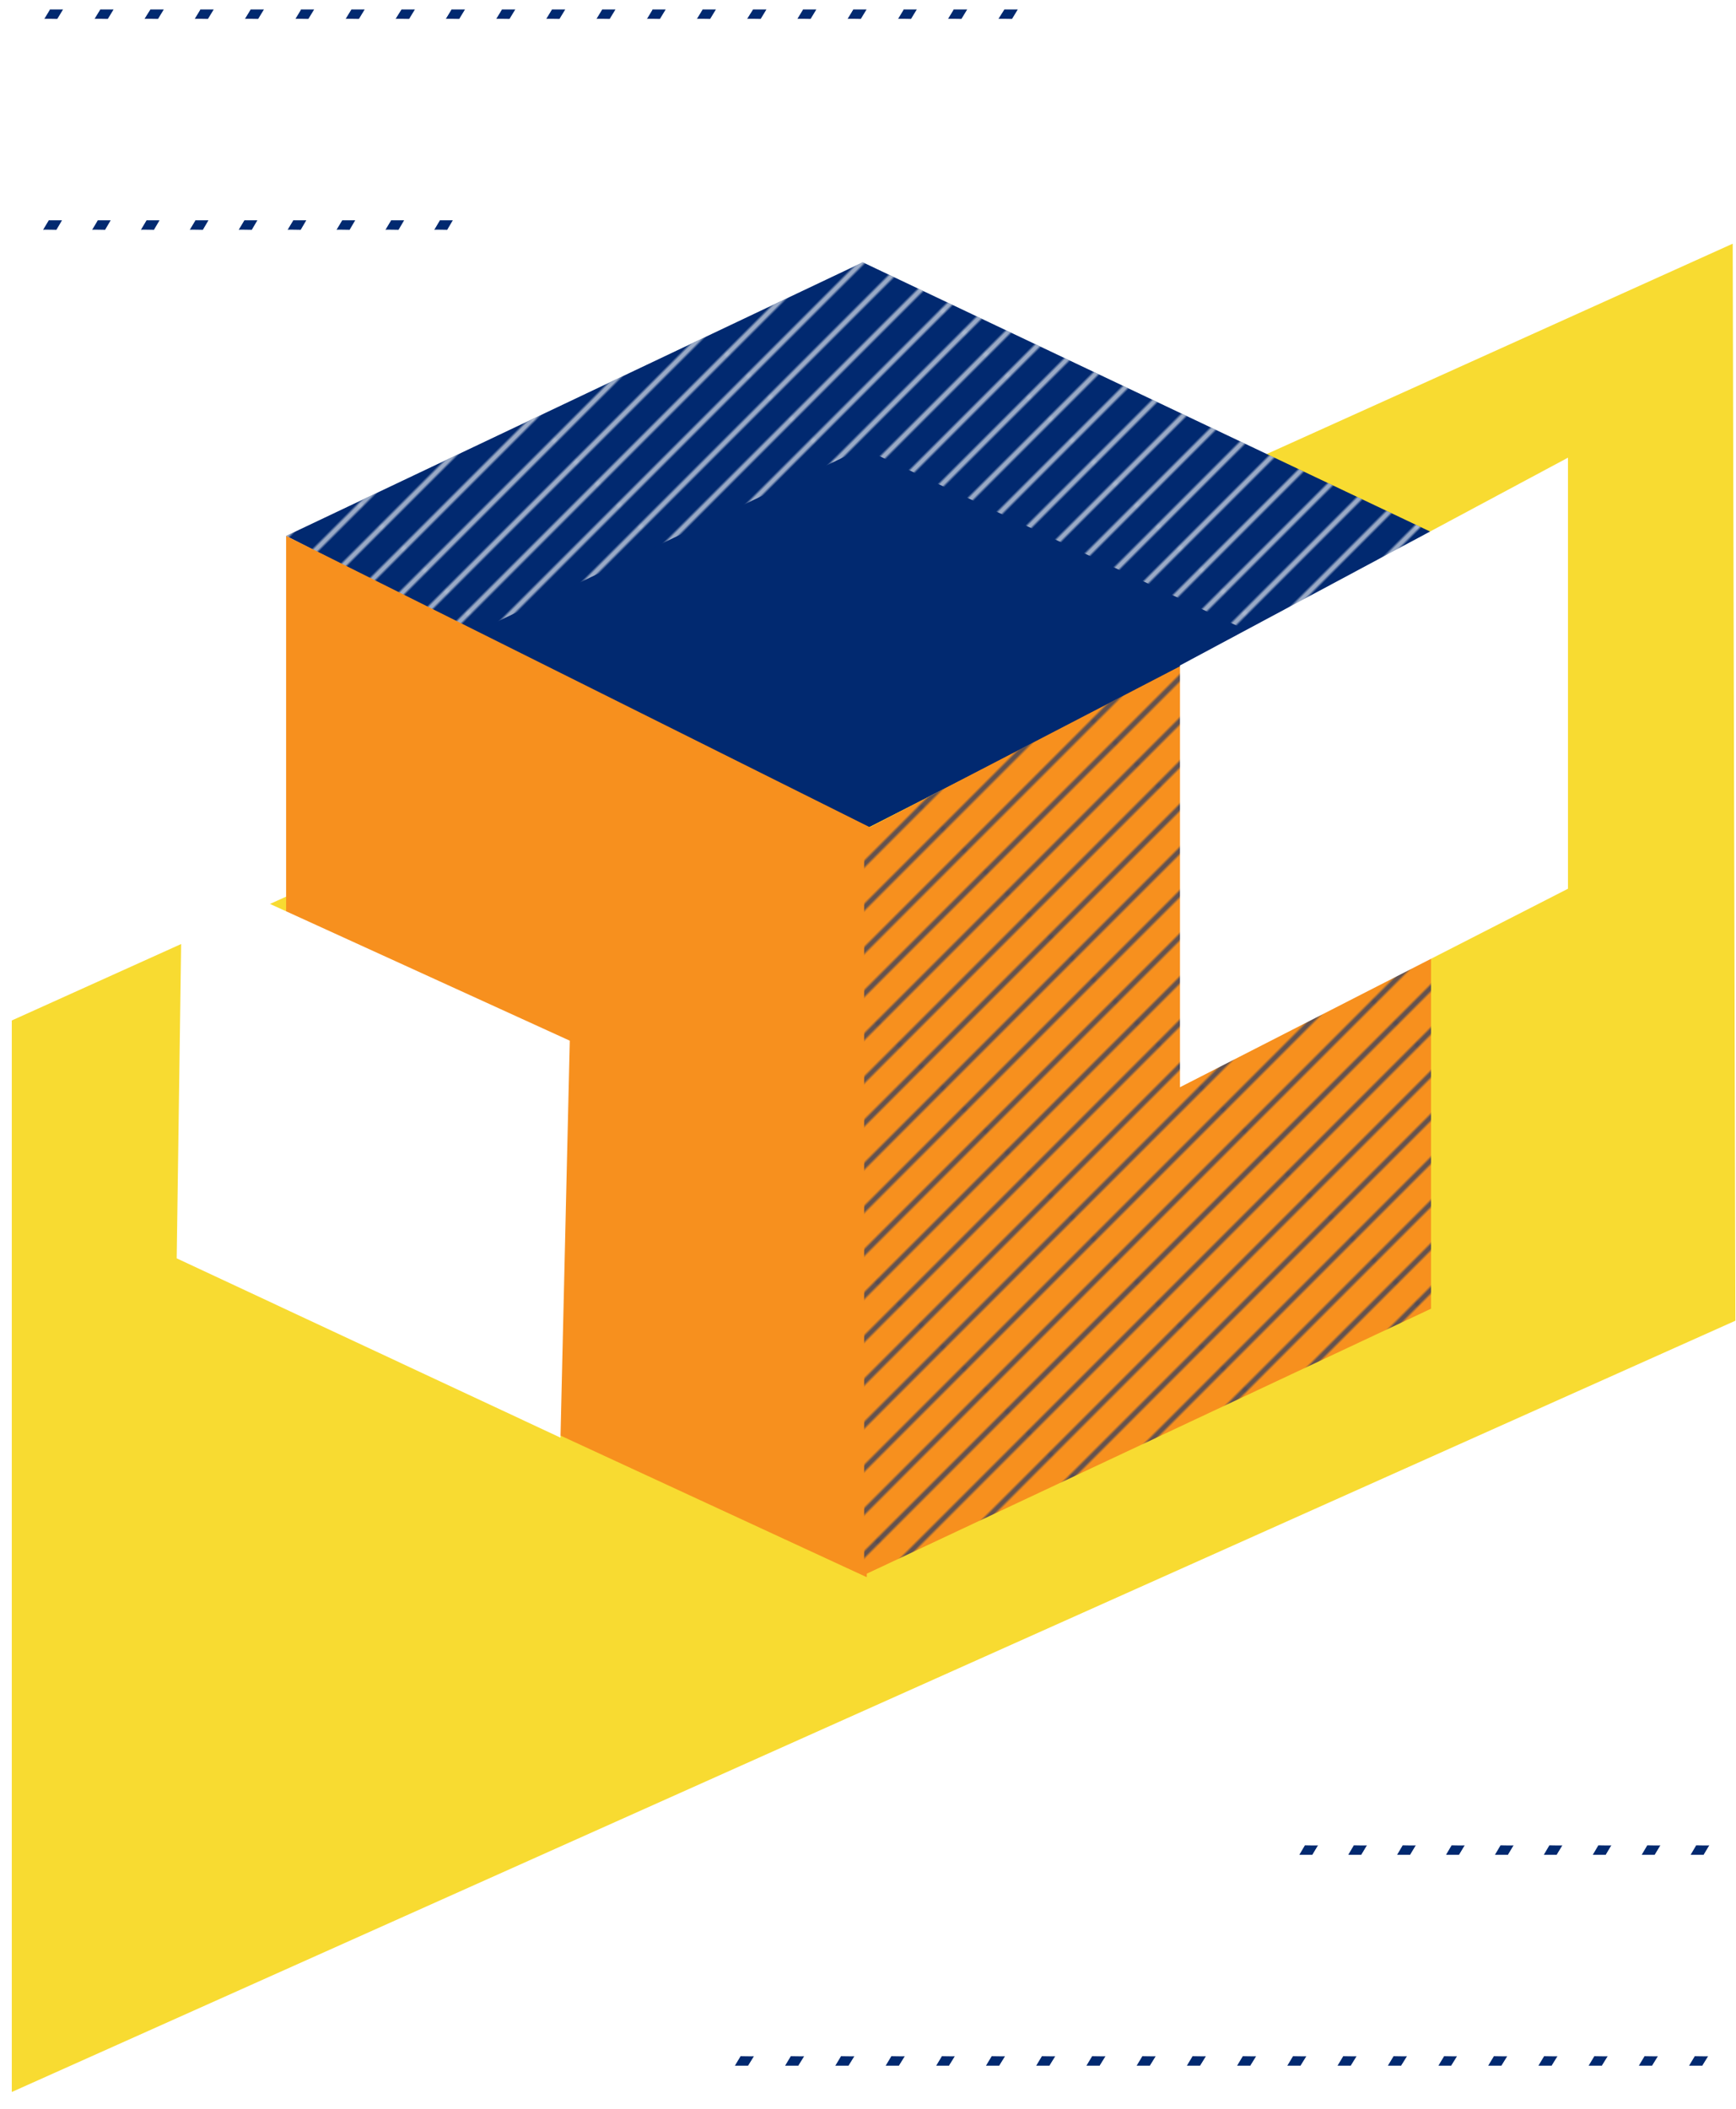 <svg width="280" height="340" xmlns="http://www.w3.org/2000/svg">
 <defs>
  <style>.cls-1,.cls-2,.cls-3{fill:none;}.cls-2{stroke:#fff;}.cls-2,.cls-3{stroke-width:1.2px;}.cls-3{stroke:#012970;}.cls-4{fill:#2746da;}.cls-5{fill:#f8db31;}.cls-6{fill:#012970;}.cls-7{fill:url(#New_Pattern_Swatch_2);}.cls-8{fill:#f7901e;}.cls-9{fill:url(#New_Pattern_Swatch_3);}.cls-10{fill:#fff;}</style>
  <pattern viewBox="0 0 72 72" patternUnits="userSpaceOnUse" patternTransform="translate(268.59 41.44) rotate(-45) scale(0.41)" height="72" width="72" id="New_Pattern_Swatch_2">
   <rect id="svg_1" height="72" width="72" class="cls-1"/>
   <line id="svg_2" y2="66" x2="144.25" y1="66" x1="71.75" class="cls-2"/>
   <line id="svg_3" y2="42" x2="144.25" y1="42" x1="71.75" class="cls-2"/>
   <line id="svg_4" y2="18" x2="144.25" y1="18" x1="71.75" class="cls-2"/>
   <line id="svg_5" y2="54" x2="144.25" y1="54" x1="71.75" class="cls-2"/>
   <line id="svg_6" y2="30" x2="144.25" y1="30" x1="71.75" class="cls-2"/>
   <line id="svg_7" y2="6" x2="144.25" y1="6" x1="71.75" class="cls-2"/>
   <line id="svg_8" y2="66" x2="72.25" y1="66" x1="-0.25" class="cls-2"/>
   <line id="svg_9" y2="42" x2="72.25" y1="42" x1="-0.25" class="cls-2"/>
   <line id="svg_10" y2="18" x2="72.25" y1="18" x1="-0.25" class="cls-2"/>
   <line id="svg_11" y2="54" x2="72.25" y1="54" x1="-0.25" class="cls-2"/>
   <line id="svg_12" y2="30" x2="72.25" y1="30" x1="-0.25" class="cls-2"/>
   <line id="svg_13" y2="6" x2="72.25" y1="6" x1="-0.25" class="cls-2"/>
   <line id="svg_14" y2="66" x2="0.25" y1="66" x1="-72.25" class="cls-2"/>
   <line id="svg_15" y2="42" x2="0.25" y1="42" x1="-72.25" class="cls-2"/>
   <line id="svg_16" y2="18" x2="0.25" y1="18" x1="-72.25" class="cls-2"/>
   <line id="svg_17" y2="54" x2="0.25" y1="54" x1="-72.25" class="cls-2"/>
   <line id="svg_18" y2="30" x2="0.25" y1="30" x1="-72.25" class="cls-2"/>
   <line id="svg_19" y2="6" x2="0.25" y1="6" x1="-72.25" class="cls-2"/>
  </pattern>
  <pattern viewBox="0 0 72 72" patternUnits="userSpaceOnUse" patternTransform="translate(268.59 41.44) rotate(-45) scale(0.41)" height="72" width="72" id="New_Pattern_Swatch_3">
   <rect id="svg_20" height="72" width="72" class="cls-1"/>
   <line id="svg_21" y2="66" x2="144.25" y1="66" x1="71.75" class="cls-3"/>
   <line id="svg_22" y2="42" x2="144.25" y1="42" x1="71.75" class="cls-3"/>
   <line id="svg_23" y2="18" x2="144.25" y1="18" x1="71.75" class="cls-3"/>
   <line id="svg_24" y2="54" x2="144.25" y1="54" x1="71.75" class="cls-3"/>
   <line id="svg_25" y2="30" x2="144.25" y1="30" x1="71.75" class="cls-3"/>
   <line id="svg_26" y2="6" x2="144.25" y1="6" x1="71.75" class="cls-3"/>
   <line id="svg_27" y2="66" x2="72.25" y1="66" x1="-0.25" class="cls-3"/>
   <line id="svg_28" y2="42" x2="72.25" y1="42" x1="-0.25" class="cls-3"/>
   <line id="svg_29" y2="18" x2="72.25" y1="18" x1="-0.25" class="cls-3"/>
   <line id="svg_30" y2="54" x2="72.25" y1="54" x1="-0.25" class="cls-3"/>
   <line id="svg_31" y2="30" x2="72.25" y1="30" x1="-0.25" class="cls-3"/>
   <line id="svg_32" y2="6" x2="72.25" y1="6" x1="-0.25" class="cls-3"/>
   <line id="svg_33" y2="66" x2="0.25" y1="66" x1="-72.25" class="cls-3"/>
   <line id="svg_34" y2="42" x2="0.25" y1="42" x1="-72.25" class="cls-3"/>
   <line id="svg_35" y2="18" x2="0.25" y1="18" x1="-72.25" class="cls-3"/>
   <line id="svg_36" y2="54" x2="0.25" y1="54" x1="-72.25" class="cls-3"/>
   <line id="svg_37" y2="30" x2="0.25" y1="30" x1="-72.25" class="cls-3"/>
   <line id="svg_38" y2="6" x2="0.25" y1="6" x1="-72.25" class="cls-3"/>
  </pattern>
 </defs>
 <g>
  <title>background</title>
  <rect fill="none" id="canvas_background" height="342" width="282" y="-1" x="-1"/>
 </g>
 <g>
  <title>Layer 1</title>
  <g id="ARTWORK">
   <polyline id="svg_40" points="1.9,337.29 1.9,164.53 279.47,39.29 279.9,212.94 " class="cls-5"/>
   <polygon id="svg_41" points="139.15,133.86 46.15,86.41 139.15,42.29 232.16,86.41 139.15,133.86 " class="cls-6"/>
   <polygon id="svg_42" points="139.15,133.86 46.15,86.41 139.15,42.29 232.16,86.41 139.15,133.86 " class="cls-7"/>
   <polygon id="svg_43" points="76.58,101.94 139.15,133.86 201.72,101.94 139.15,72.26 76.58,101.94 " class="cls-6"/>
   <polygon id="svg_44" points="46.15,86.41 46.15,211 139.8,254.29 141.65,134.05 46.15,86.41 " class="cls-8"/>
   <polygon id="svg_45" points="230.81,86.41 230.81,211 139.38,253.92 139.38,133.86 230.81,86.41 " class="cls-8"/>
   <polygon id="svg_46" points="230.81,86.41 230.81,211 139.38,253.92 139.38,133.86 230.81,86.41 " class="cls-9"/>
   <polygon id="svg_47" points="90.4,231.79 91.9,167.79 29.4,139.29 28.5,202.88 90.4,231.79 " class="cls-10"/>
   <polygon id="svg_48" points="190.32,175.29 190.32,107.29 252.9,73.79 252.9,143.29 190.32,175.29 " class="cls-10"/>
   <path id="svg_49" d="m7.06,3.05l0.95,-1.53l2.16,0l-0.93,1.53s-2.24,-0.05 -2.18,0z" class="cls-6"/>
   <path id="svg_50" d="m2.07,3.05l1,-1.53l5,0l-0.92,1.53s-5.15,-0.05 -5.08,0z" class="cls-10"/>
   <path id="svg_51" d="m15.16,3.05l1,-1.53l2.16,0l-0.93,1.53s-2.28,-0.05 -2.23,0z" class="cls-6"/>
   <path id="svg_52" d="m10.17,3.05l1,-1.53l5,0l-0.92,1.53s-5.13,-0.05 -5.08,0z" class="cls-10"/>
   <path id="svg_53" d="m23.26,3.05l1,-1.53l2.16,0l-0.93,1.53s-2.28,-0.05 -2.23,0z" class="cls-6"/>
   <path id="svg_54" d="m18.27,3.05l0.95,-1.53l5,0l-0.92,1.53s-5.08,-0.05 -5.03,0z" class="cls-10"/>
   <path id="svg_55" d="m31.36,3.05l0.95,-1.53l2.16,0l-0.93,1.53s-2.23,-0.05 -2.18,0z" class="cls-6"/>
   <path id="svg_56" d="m26.37,3.05l0.95,-1.53l5,0l-0.92,1.53s-5.08,-0.05 -5.03,0z" class="cls-10"/>
   <path id="svg_57" d="m39.46,3.05l0.95,-1.53l2.16,0l-0.93,1.53s-2.23,-0.05 -2.18,0z" class="cls-6"/>
   <path id="svg_58" d="m34.47,3.05l0.95,-1.53l5,0l-0.92,1.53s-5.08,-0.05 -5.03,0z" class="cls-10"/>
   <path id="svg_59" d="m47.56,3.05l0.95,-1.53l2.16,0l-0.93,1.53s-2.23,-0.05 -2.18,0z" class="cls-6"/>
   <path id="svg_60" d="m42.57,3.05l1,-1.53l5,0l-0.92,1.53s-5.13,-0.05 -5.08,0z" class="cls-10"/>
   <path id="svg_61" d="m55.66,3.05l1,-1.53l2.16,0l-0.93,1.53s-2.28,-0.05 -2.23,0z" class="cls-6"/>
   <path id="svg_62" d="m50.67,3.05l1,-1.53l5,0l-0.92,1.53s-5.13,-0.05 -5.08,0z" class="cls-10"/>
   <path id="svg_63" d="m63.76,3.05l1,-1.53l2.16,0l-0.93,1.53s-2.28,-0.05 -2.23,0z" class="cls-6"/>
   <path id="svg_64" d="m58.77,3.05l0.95,-1.53l5,0l-0.92,1.53s-5.08,-0.05 -5.03,0z" class="cls-10"/>
   <path id="svg_65" d="m71.86,3.05l0.95,-1.53l2.19,0l-0.93,1.53s-2.26,-0.05 -2.21,0z" class="cls-6"/>
   <path id="svg_66" d="m66.87,3.05l0.95,-1.53l5,0l-0.92,1.53s-5.08,-0.05 -5.03,0z" class="cls-10"/>
   <path id="svg_67" d="m80,3.05l0.95,-1.53l2.16,0l-0.93,1.53s-2.27,-0.05 -2.18,0z" class="cls-6"/>
   <path id="svg_68" d="m75,3.05l0.95,-1.53l5,0l-0.92,1.53s-5.11,-0.05 -5.03,0z" class="cls-10"/>
   <path id="svg_69" d="m88.06,3.05l0.95,-1.53l2.16,0l-0.93,1.53s-2.24,-0.05 -2.18,0z" class="cls-6"/>
   <path id="svg_70" d="m83.07,3.05l0.95,-1.53l5,0l-0.92,1.53s-5.1,-0.05 -5.03,0z" class="cls-10"/>
   <path id="svg_71" d="m96.16,3.05l0.95,-1.53l2.16,0l-0.93,1.53s-2.23,-0.05 -2.18,0z" class="cls-6"/>
   <path id="svg_72" d="m91.17,3.05l0.95,-1.53l5,0l-0.92,1.53s-5.08,-0.05 -5.03,0z" class="cls-10"/>
   <path id="svg_73" d="m104.26,3.05l0.95,-1.53l2.16,0l-0.93,1.53s-2.23,-0.05 -2.18,0z" class="cls-6"/>
   <path id="svg_74" d="m99.27,3.05l1,-1.53l5,0l-0.92,1.53s-5.13,-0.05 -5.08,0z" class="cls-10"/>
   <path id="svg_75" d="m112.36,3.05l0.95,-1.53l2.16,0l-0.93,1.53s-2.23,-0.05 -2.18,0z" class="cls-6"/>
   <path id="svg_76" d="m107.37,3.05l0.95,-1.53l5,0l-0.92,1.53s-5.08,-0.05 -5.03,0z" class="cls-10"/>
   <path id="svg_77" d="m120.46,3.05l1,-1.53l2.16,0l-0.93,1.53s-2.28,-0.05 -2.23,0z" class="cls-6"/>
   <path id="svg_78" d="m115.47,3.05l0.95,-1.53l5,0l-0.92,1.53s-5.08,-0.05 -5.03,0z" class="cls-10"/>
   <path id="svg_79" d="m128.56,3.05l0.95,-1.53l2.16,0l-0.93,1.53s-2.23,-0.05 -2.18,0z" class="cls-6"/>
   <path id="svg_80" d="m123.57,3.05l0.95,-1.53l5,0l-0.92,1.53s-5.08,-0.05 -5.03,0z" class="cls-10"/>
   <path id="svg_81" d="m136.66,3.05l0.95,-1.53l2.16,0l-0.93,1.53s-2.23,-0.05 -2.18,0z" class="cls-6"/>
   <path id="svg_82" d="m131.67,3.05l0.95,-1.53l5,0l-0.92,1.53s-5.08,-0.05 -5.03,0z" class="cls-10"/>
   <path id="svg_83" d="m144.76,3.05l0.95,-1.53l2.16,0l-0.93,1.53s-2.23,-0.05 -2.18,0z" class="cls-6"/>
   <path id="svg_84" d="m139.77,3.05l1,-1.53l5,0l-0.92,1.53s-5.13,-0.05 -5.08,0z" class="cls-10"/>
   <path id="svg_85" d="m152.86,3.05l0.95,-1.53l2.19,0l-0.93,1.53s-2.26,-0.05 -2.21,0z" class="cls-6"/>
   <path id="svg_86" d="m147.87,3.05l0.95,-1.53l5,0l-0.92,1.53s-5.08,-0.05 -5.03,0z" class="cls-10"/>
   <path id="svg_87" d="m161,3.05l1,-1.53l2.16,0l-0.93,1.53s-2.32,-0.05 -2.23,0z" class="cls-6"/>
   <path id="svg_88" d="m156,3.05l0.95,-1.53l5,0l-0.92,1.53s-5.11,-0.05 -5.03,0z" class="cls-10"/>
   <path id="svg_89" d="m6.93,37.05l0.93,-1.53l2.14,0l-0.9,1.53s-2.22,-0.05 -2.17,0z" class="cls-6"/>
   <path id="svg_90" d="m2.07,37.05l0.93,-1.53l4.83,0l-0.9,1.53s-4.93,-0.05 -4.86,0z" class="cls-10"/>
   <path id="svg_91" d="m14.82,37.05l0.93,-1.53l2.1,0l-0.9,1.53s-2.18,-0.05 -2.13,0z" class="cls-6"/>
   <path id="svg_92" d="m10,37.05l0.93,-1.53l4.83,0l-0.9,1.53s-4.95,-0.05 -4.86,0z" class="cls-10"/>
   <path id="svg_93" d="m22.71,37.05l0.92,-1.53l2.1,0l-0.9,1.53s-2.17,-0.05 -2.12,0z" class="cls-6"/>
   <path id="svg_94" d="m17.85,37.05l0.93,-1.53l4.82,0l-0.89,1.53s-4.91,-0.05 -4.86,0z" class="cls-10"/>
   <path id="svg_95" d="m30.59,37.05l0.93,-1.53l2.1,0l-0.9,1.53s-2.17,-0.05 -2.13,0z" class="cls-6"/>
   <path id="svg_96" d="m25.73,37.05l0.93,-1.53l4.83,0l-0.9,1.53s-4.9,-0.05 -4.86,0z" class="cls-10"/>
   <path id="svg_97" d="m38.48,37.05l0.93,-1.53l2.1,0l-0.9,1.53s-2.17,-0.05 -2.13,0z" class="cls-6"/>
   <path id="svg_98" d="m33.62,37.05l0.93,-1.53l4.83,0l-0.9,1.53s-4.9,-0.05 -4.86,0z" class="cls-10"/>
   <path id="svg_99" d="m46.37,37.05l0.93,-1.53l2.1,0l-0.9,1.53s-2.17,-0.05 -2.13,0z" class="cls-6"/>
   <path id="svg_100" d="m41.51,37.05l0.93,-1.53l4.83,0l-0.9,1.53s-4.9,-0.05 -4.86,0z" class="cls-10"/>
   <path id="svg_101" d="m54.26,37.05l0.93,-1.53l2.1,0l-0.9,1.53s-2.17,-0.05 -2.13,0z" class="cls-6"/>
   <path id="svg_102" d="m49.4,37.05l0.93,-1.53l4.83,0l-0.9,1.53s-4.9,-0.05 -4.86,0z" class="cls-10"/>
   <path id="svg_103" d="m62.15,37.05l0.93,-1.53l2.1,0l-0.9,1.53s-2.18,-0.05 -2.13,0z" class="cls-6"/>
   <path id="svg_104" d="m57.29,37.05l0.93,-1.53l4.83,0l-0.9,1.53s-4.9,-0.05 -4.86,0z" class="cls-10"/>
   <path id="svg_105" d="m70,37.05l0.93,-1.53l2.1,0l-0.9,1.53s-2.13,-0.05 -2.13,0z" class="cls-6"/>
   <path id="svg_106" d="m65.18,37.05l0.93,-1.53l4.83,0l-0.9,1.53s-4.91,-0.05 -4.86,0z" class="cls-10"/>
   <path id="svg_107" d="m275.58,331.52l-1,1.53l-2.15,0l0.92,-1.53s2.27,0.05 2.23,0z" class="cls-6"/>
   <path id="svg_108" d="m280.57,331.52l-1,1.53l-5,0l0.93,-1.53s5.11,0.05 5.07,0z" class="cls-10"/>
   <path id="svg_109" d="m267.48,331.52l-1,1.53l-2.15,0l0.92,-1.53s2.27,0.05 2.23,0z" class="cls-6"/>
   <path id="svg_110" d="m272.47,331.52l-1,1.53l-5,0l0.93,-1.53s5.11,0.05 5.07,0z" class="cls-10"/>
   <path id="svg_111" d="m259.38,331.52l-1,1.53l-2.15,0l0.92,-1.53s2.27,0.05 2.23,0z" class="cls-6"/>
   <path id="svg_112" d="m264.37,331.52l-1,1.53l-5,0l0.93,-1.53s5.11,0.05 5.07,0z" class="cls-10"/>
   <path id="svg_113" d="m251.28,331.52l-1,1.53l-2.15,0l0.92,-1.53s2.27,0.05 2.23,0z" class="cls-6"/>
   <path id="svg_114" d="m256.27,331.52l-1,1.53l-5,0l0.93,-1.53s5.11,0.05 5.07,0z" class="cls-10"/>
   <path id="svg_115" d="m243.18,331.52l-1,1.53l-2.15,0l0.92,-1.53s2.27,0.05 2.23,0z" class="cls-6"/>
   <path id="svg_116" d="m248.17,331.52l-1,1.53l-5,0l0.93,-1.53s5.11,0.05 5.07,0z" class="cls-10"/>
   <path id="svg_117" d="m235.08,331.52l-1,1.53l-2.08,0l0.92,-1.53s2.2,0.05 2.16,0z" class="cls-6"/>
   <path id="svg_118" d="m240.07,331.52l-1,1.53l-5,0l0.93,-1.53s5.11,0.05 5.07,0z" class="cls-10"/>
   <path id="svg_119" d="m227,331.52l-1,1.53l-2.15,0l0.92,-1.53s2.23,0.05 2.23,0z" class="cls-6"/>
   <path id="svg_120" d="m232,331.52l-1,1.53l-5,0l0.93,-1.53s5.07,0.05 5.07,0z" class="cls-10"/>
   <path id="svg_121" d="m218.88,331.52l-1,1.53l-2.15,0l0.92,-1.53s2.27,0.05 2.23,0z" class="cls-6"/>
   <path id="svg_122" d="m223.87,331.52l-1,1.53l-5,0l0.93,-1.53s5.11,0.05 5.07,0z" class="cls-10"/>
   <path id="svg_123" d="m210.78,331.52l-1,1.53l-2.15,0l0.92,-1.53s2.27,0.05 2.23,0z" class="cls-6"/>
   <path id="svg_124" d="m215.77,331.52l-1,1.53l-5,0l0.93,-1.53s5.11,0.05 5.07,0z" class="cls-10"/>
   <path id="svg_125" d="m202.68,331.52l-1,1.53l-2.15,0l0.92,-1.53s2.27,0.05 2.23,0z" class="cls-6"/>
   <path id="svg_126" d="m207.67,331.52l-1,1.53l-5,0l0.93,-1.53s5.11,0.05 5.07,0z" class="cls-10"/>
   <path id="svg_127" d="m194.58,331.52l-1,1.53l-2.15,0l0.92,-1.53s2.27,0.05 2.23,0z" class="cls-6"/>
   <path id="svg_128" d="m199.57,331.52l-1,1.53l-5,0l0.93,-1.53s5.11,0.05 5.07,0z" class="cls-10"/>
   <path id="svg_129" d="m186.48,331.52l-1,1.53l-2.15,0l0.92,-1.53s2.27,0.05 2.23,0z" class="cls-6"/>
   <path id="svg_130" d="m191.47,331.52l-1,1.53l-5,0l0.93,-1.53s5.11,0.05 5.07,0z" class="cls-10"/>
   <path id="svg_131" d="m178.38,331.52l-1,1.53l-2.15,0l0.92,-1.53s2.27,0.05 2.23,0z" class="cls-6"/>
   <path id="svg_132" d="m183.37,331.52l-1,1.53l-5,0l0.93,-1.53s5.11,0.05 5.07,0z" class="cls-10"/>
   <path id="svg_133" d="m170.28,331.52l-1,1.53l-2.15,0l0.92,-1.53s2.27,0.05 2.23,0z" class="cls-6"/>
   <path id="svg_134" d="m175.27,331.52l-1,1.53l-5,0l0.93,-1.53s5.11,0.05 5.07,0z" class="cls-10"/>
   <path id="svg_135" d="m162.18,331.52l-1,1.53l-2.15,0l0.92,-1.53s2.27,0.05 2.23,0z" class="cls-6"/>
   <path id="svg_136" d="m167.17,331.52l-1,1.53l-5,0l0.93,-1.53s5.11,0.05 5.07,0z" class="cls-10"/>
   <path id="svg_137" d="m154.08,331.52l-1,1.53l-2.08,0l0.92,-1.53s2.2,0.05 2.16,0z" class="cls-6"/>
   <path id="svg_138" d="m159.07,331.52l-1,1.53l-5,0l0.93,-1.53s5.11,0.05 5.07,0z" class="cls-10"/>
   <path id="svg_139" d="m146,331.52l-1,1.53l-2.15,0l0.92,-1.53s2.23,0.05 2.23,0z" class="cls-6"/>
   <path id="svg_140" d="m151,331.52l-1,1.53l-5,0l0.93,-1.53s5.07,0.05 5.07,0z" class="cls-10"/>
   <path id="svg_141" d="m137.88,331.52l-1,1.53l-2.15,0l0.92,-1.53s2.27,0.05 2.23,0z" class="cls-6"/>
   <path id="svg_142" d="m142.87,331.52l-1,1.53l-5,0l0.93,-1.53s5.11,0.05 5.07,0z" class="cls-10"/>
   <path id="svg_143" d="m129.78,331.52l-1,1.53l-2.15,0l0.92,-1.53s2.27,0.05 2.23,0z" class="cls-6"/>
   <path id="svg_144" d="m134.77,331.52l-1,1.53l-5,0l0.93,-1.53s5.11,0.05 5.07,0z" class="cls-10"/>
   <path id="svg_145" d="m121.68,331.52l-1,1.53l-2.15,0l0.92,-1.53s2.27,0.05 2.23,0z" class="cls-6"/>
   <path id="svg_146" d="m126.67,331.52l-1,1.53l-5,0l0.93,-1.53s5.11,0.05 5.07,0z" class="cls-10"/>
   <path id="svg_147" d="m275.71,297.52l-0.93,1.53l-2.1,0l0.9,-1.53s2.17,0.05 2.13,0z" class="cls-6"/>
   <path id="svg_148" d="m280.57,297.52l-0.93,1.53l-4.83,0l0.9,-1.53s4.9,0.05 4.86,0z" class="cls-10"/>
   <path id="svg_149" d="m267.82,297.52l-0.93,1.53l-2.1,0l0.9,-1.53s2.17,0.05 2.13,0z" class="cls-6"/>
   <path id="svg_150" d="m272.68,297.52l-0.93,1.53l-4.83,0l0.9,-1.53s4.9,0.05 4.86,0z" class="cls-10"/>
   <path id="svg_151" d="m259.93,297.52l-0.93,1.53l-2.1,0l0.9,-1.53s2.2,0.05 2.13,0z" class="cls-6"/>
   <path id="svg_152" d="m264.79,297.52l-0.93,1.53l-4.86,0l0.9,-1.53s4.93,0.05 4.89,0z" class="cls-10"/>
   <path id="svg_153" d="m252,297.52l-0.93,1.53l-2.07,0l0.9,-1.53s2.19,0.05 2.1,0z" class="cls-6"/>
   <path id="svg_154" d="m256.9,297.52l-0.93,1.53l-4.83,0l0.9,-1.53s4.96,0.05 4.86,0z" class="cls-10"/>
   <path id="svg_155" d="m244.15,297.52l-0.93,1.53l-2.1,0l0.9,-1.53s2.18,0.05 2.13,0z" class="cls-6"/>
   <path id="svg_156" d="m249,297.52l-0.93,1.53l-4.83,0l0.9,-1.53s4.92,0.05 4.86,0z" class="cls-10"/>
   <path id="svg_157" d="m236.26,297.52l-0.93,1.53l-2.1,0l0.9,-1.53s2.18,0.05 2.13,0z" class="cls-6"/>
   <path id="svg_158" d="m241.12,297.52l-0.93,1.53l-4.83,0l0.9,-1.53s4.91,0.05 4.86,0z" class="cls-10"/>
   <path id="svg_159" d="m228.37,297.52l-0.93,1.53l-2.1,0l0.9,-1.53s2.18,0.05 2.13,0z" class="cls-6"/>
   <path id="svg_160" d="m233.23,297.52l-0.93,1.53l-4.83,0l0.9,-1.53s4.91,0.05 4.86,0z" class="cls-10"/>
   <path id="svg_161" d="m220.49,297.52l-0.93,1.53l-2.1,0l0.9,-1.53s2.17,0.05 2.13,0z" class="cls-6"/>
   <path id="svg_162" d="m225.34,297.52l-0.93,1.53l-4.82,0l0.9,-1.53s4.9,0.05 4.85,0z" class="cls-10"/>
   <path id="svg_163" d="m212.6,297.52l-0.93,1.53l-2.1,0l0.9,-1.53s2.17,0.05 2.13,0z" class="cls-6"/>
   <path id="svg_164" d="m217.46,297.52l-0.93,1.53l-4.83,0l0.9,-1.53s4.9,0.05 4.86,0z" class="cls-10"/>
  </g>
 </g>
</svg>